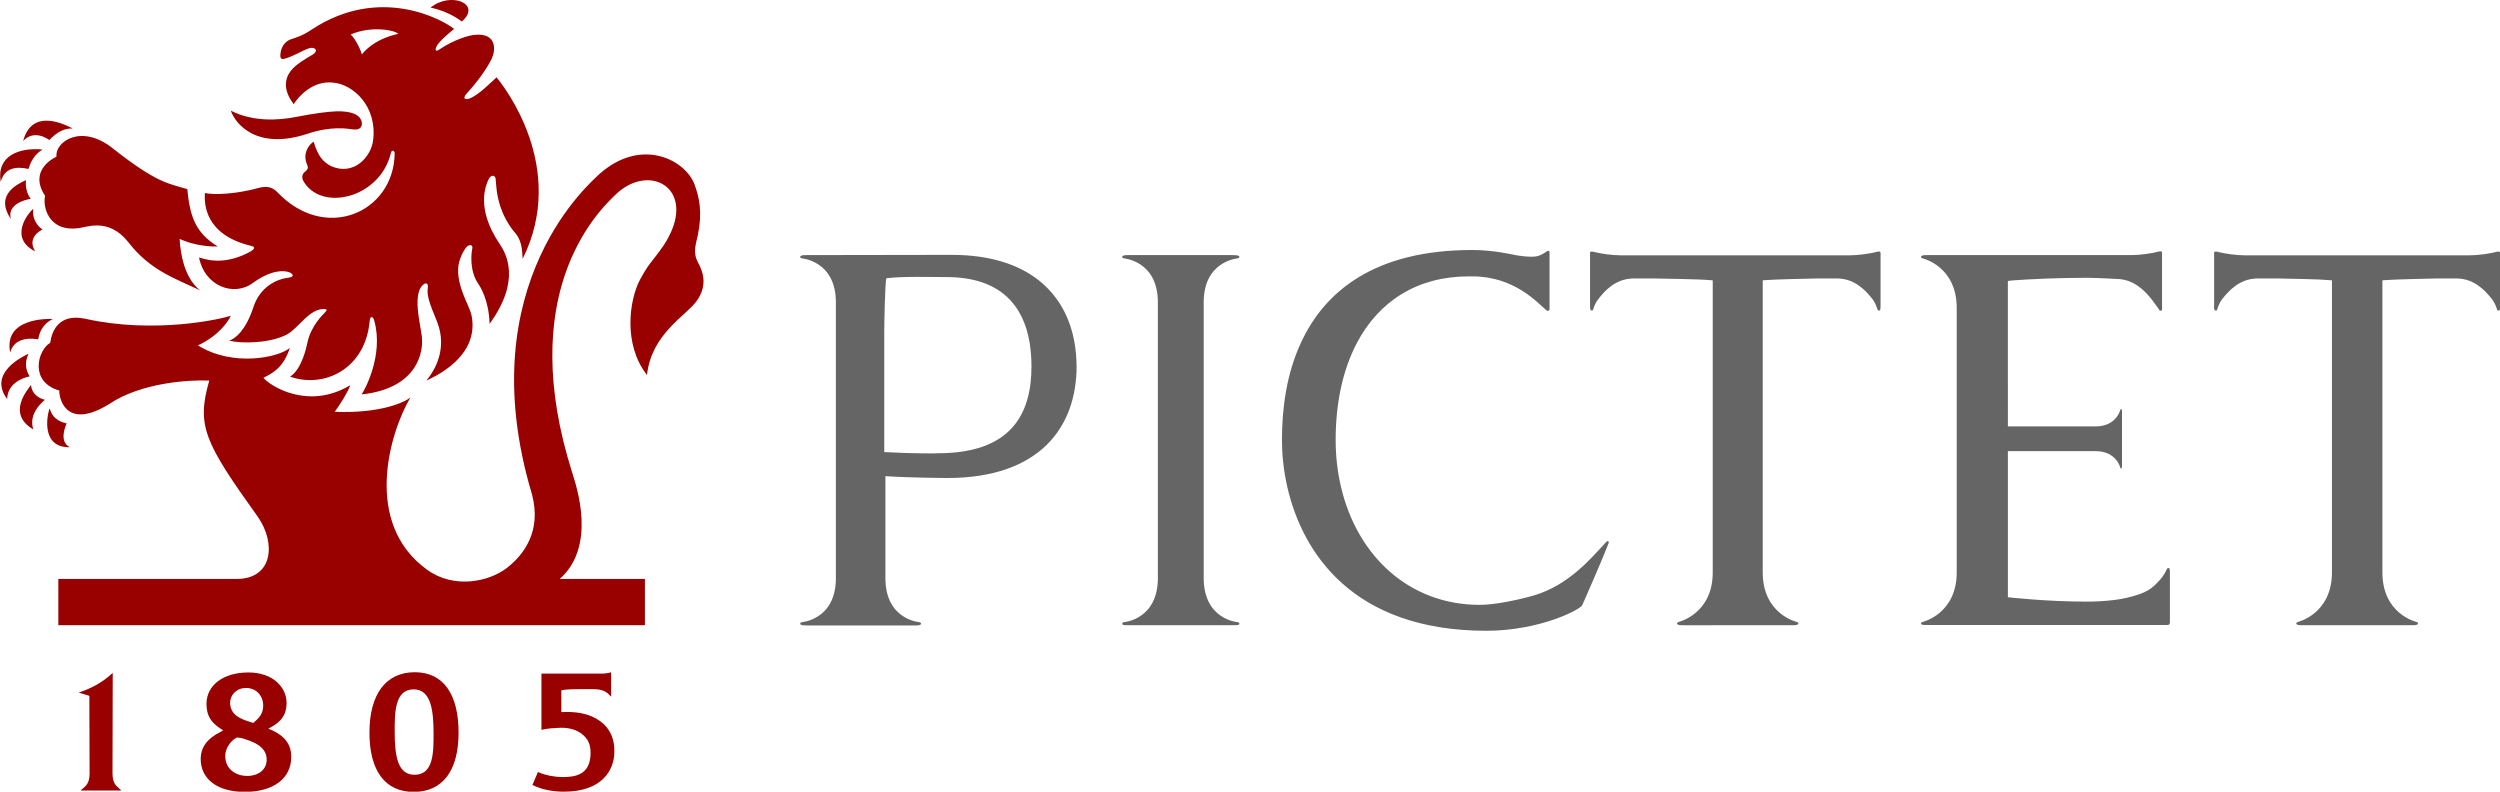 <?xml version="1.0" encoding="utf-8"?>
<!-- Generator: Adobe Illustrator 26.4.1, SVG Export Plug-In . SVG Version: 6.00 Build 0)  -->
<svg version="1.1" id="svg6156" xmlns:svg="http://www.w3.org/2000/svg"
	 xmlns="http://www.w3.org/2000/svg" xmlns:xlink="http://www.w3.org/1999/xlink" x="0px" y="0px" width="1080px" height="342px"
	 viewBox="0 0 1080 342" style="enable-background:new 0 0 1080 342;" xml:space="preserve">
<style type="text/css">
	.st0{fill:#656565;}
	.st1{fill-rule:evenodd;clip-rule:evenodd;fill:#990000;}
</style>
<g>
	<path id="path5874" class="st0" d="M811.2,108.7c-3.3,0.9-8.6,1.6-12,1.6H700c-3.4,0-8.6-0.7-12-1.6c-1.2-0.2-1.1,0.6-1.1,0.6v22.2
		c0,1.1,0,1.6,0.1,2.1c0.2,0.8,1.1,0.7,1.3,0c0,0,0.5-2.3,2.2-4.4c2.8-3.7,7.5-8.8,15.1-8.9h9.1c4.9,0.1,19.8,0.3,23.7,0.7l1.5,0.1
		v27v62.2v37c0,18-14.8,21.4-14.8,21.4c-0.6,0.2-1,1,0,1.2c0.5,0.2,1.2,0.2,2.3,0.2H774c1.1,0,1.8,0,2.3-0.2c1-0.3,0.6-1,0-1.2
		c0,0-14.8-3.3-14.8-21.4v-37v-62.2v-27l1.4-0.1c3.9-0.3,16.9-0.6,21.8-0.7h9.1c7.5,0.1,12.2,5.2,15.1,8.9c1.6,2.1,2.1,4.4,2.1,4.4
		c0.3,0.7,1.1,0.9,1.3,0c0.1-0.5,0.1-1,0.1-2.1v-22.2C812.3,109.3,812.5,108.4,811.2,108.7 M1080,131.5v-22.2c0,0,0.2-0.8-1.1-0.6
		c-3.3,0.9-8.5,1.6-12,1.6h-97.3c-3.4,0-8.6-0.7-12-1.6c-1.2-0.2-1.1,0.6-1.1,0.6v22.2c0,1.1-0.1,1.6,0.1,2.1c0.2,0.8,1.1,0.7,1.3,0
		c0,0,0.5-2.3,2.1-4.4c2.9-3.7,7.6-8.8,15.1-8.9h9.1c4.9,0.1,17.9,0.3,21.7,0.7l1.5,0.1v27v62.2v37c0,18-14.8,21.4-14.8,21.4
		c-0.6,0.2-1,1,0,1.2c0.5,0.2,1.2,0.2,2.3,0.2h46.8c1.1,0,1.8,0,2.3-0.2c1-0.3,0.6-1,0-1.2c0,0-14.8-3.3-14.8-21.4v-37v-62.2v-27
		l1.4-0.1c3.9-0.3,16.9-0.6,21.8-0.7h9c7.5,0.1,12.2,5.2,15.1,8.9c1.6,2.1,2.2,4.4,2.2,4.4c0.2,0.7,1.1,0.9,1.3,0
		C1080,133.1,1080,132.6,1080,131.5 M556.1,210.3c6.5,28.5,28.3,62.2,86.1,62.2c11.2,0,21.7-2.3,29.2-4.9c4.7-1.6,11-4.5,12.1-6.1
		c0.2-0.3,9-20.5,11.4-26.8c0.4-0.9-0.5-1.1-0.8-0.8c-7.2,7.8-16.6,19-31.7,23.4c-6.7,1.9-16.6,4-23.2,4c-30.3,0-52.9-21-59.9-51
		c-1.5-6.4-2.3-13.1-2.3-20.2c0-16.3,3.2-30.6,9.2-42l0,0c9.5-18,26.1-28.7,48.2-28.7c2.9,0,1.7,0,1.7,0c18.1,0,28,11.3,32,14.7
		c0.3,0.2,1.3,0.5,1.3-0.7v-0.9v-23.3c0-1.3-0.9-0.8-1.2-0.6c-1.6,1.1-3.3,2.3-6.3,2.3c-2,0-4.1-0.2-6.1-0.5
		c-2.5-0.4-10.3-2.4-19.8-2.4c-42.2,0-63.9,17.9-74.1,40.3c-6.1,13.2-8.1,28.1-8.1,41.7C553.8,195.8,554.4,202.9,556.1,210.3
		 M405.2,195.8c0.1,0.1-10.3,0.2-23.2-0.5V148v-4.9c0-2.8,0.3-20.6,0.9-22.9c7.2-0.9,19.3-0.5,26-0.5c23.2,0,33.2,12.2,35.9,28.3
		l0,0c0.5,3.3,0.8,6.7,0.8,10.3C445.6,179.1,436.6,195.8,405.2,195.8L405.2,195.8z M464.2,148.1c-3.7-21.4-19.9-38-53.1-38
		l-62.5,0.1c-1.1,0-1.8,0-2.3,0.2c-1,0.3-0.6,1.1,0,1.2c0,0,14.8,1,14.8,19v17.5v62.2v39.5c0,18-14.8,19-14.8,19
		c-0.6,0.1-1,0.9,0,1.2c0.4,0.1,1.2,0.2,2.3,0.2H395c1.1,0,1.8,0,2.3-0.2c1-0.3,0.6-1.1,0-1.2c0,0-14.8-1-14.8-19v-39.5v-4.6
		c9.9,0.7,26.7,0.8,26.7,0.8c40,0,55.9-22,55.9-48.4C465,154.7,464.8,151.3,464.2,148.1 M520,148v-17.4c0-18,14.8-19,14.8-19
		c0.6-0.2,1-0.9,0-1.2c-0.5-0.1-1.2-0.2-2.3-0.2h-44.8c-1.1,0-1.8,0-2.3,0.2c-1,0.3-0.6,1.1,0,1.2c0,0,14.8,1,14.8,19V148v62.2v39.5
		c0,18.1-14.8,19.1-14.8,19.1c-0.6,0.1-1,0.9,0,1.2c0.4,0.1,1.2,0.1,2.3,0.1h44.8c1.1,0,1.8,0,2.3-0.1c1-0.3,0.6-1.1,0-1.2
		c0,0-14.8-1-14.8-19.1v-39.5 M936,246c0,0-1.1,2.6-3,4.6c-3.6,3.9-5.5,5.5-14,7.6c-7.4,1.8-17.5,1.7-17.5,1.7
		c-17.9,0-34.1-1.9-34.1-1.9v-47.8v-15.3h38c8.9,0,10.6,7.2,10.6,7.2c0.1,0.3,0.5,0.5,0.6,0c0.1-0.2,0.1-0.6,0.1-1.1v-22.9
		c0-0.6,0-0.9-0.1-1.1c-0.1-0.5-0.6-0.3-0.6,0c0,0-1.7,7.2-10.6,7.2h-38V148v-26.6l1.3-0.2c7.4-0.6,20.4-1.2,33.2-1.2
		c5.7,0.1,12,0.5,12.5,0.5c7.5,0.1,12.2,5.2,15.1,8.8c1.6,2.1,3.2,4.4,3.2,4.4c0.2,0.7,1.1,0.8,1.3,0c0.1-0.5,0-1,0-2.1v-22.4
		c0,0,0.2-0.8-1.1-0.6c-3.3,0.9-8.6,1.6-12,1.6h-16h-72.1c-1.1,0-1.8,0-2.3,0.2c-1,0.3-0.6,1.1,0,1.2c0,0,14.8,3.3,14.8,21.4v15
		v62.2v37.1c0,18-14.8,21.4-14.8,21.4c-0.6,0.2-1,0.9,0,1.2c0.5,0.1,1.2,0.1,2.3,0.1H903h33.4c1,0,1-1.1,1-1.1v-20.8
		c0-1.1,0-1.7-0.1-2.2C937.2,245.1,936.2,245.3,936,246"/>
	<path class="st1" d="M48.6,334.2l0.1-43.5c-4.5,4.2-9.3,6.7-14.7,8.5l4.6,1.4l0.1,33.6c0,5-2.4,5.8-3.9,7.3h17.6
		C51,339.9,48.6,339.2,48.6,334.2z M243.6,307.6h-1.1v-9.4l1.2-0.2c2.7-0.4,11.4-0.3,12.2-0.3c5,0,6.4,1.4,8.1,3.3v-10.6
		c-2,0.7-4.1,0.6-5.8,0.6h-24.3v24.3c1.5-0.4,3.9-0.7,6.3-0.8c5-0.5,9.1,0.6,11.8,3.1c2.3,2.1,3.3,4.4,3.1,8.7
		c-0.5,8.1-6,9.4-12.1,9.4c-3,0-7.4-0.7-10.6-2.2l-2.4,5.6c3.8,1.9,8.5,2.9,13.6,2.9c16.5,0,21.8-9.3,21.8-17.3
		c0-1.6,0.2-7.3-4.6-11.9C256.8,309.1,251,307.3,243.6,307.6z M179.2,290.4c-12.5,0-19.6,9.5-19.6,26.1c0,16.5,6.8,25.6,19.1,25.6
		c12.5,0,19.4-9.1,19.4-25.6C198.1,299.7,191.4,290.4,179.2,290.4z M179.1,334.7c-7.1,0-8.6-7.5-8.6-18.7c0-8.1,0-18.2,8.2-18.2
		c7.6,0,8.6,9.3,8.6,19.3C187.3,325,187.3,334.7,179.1,334.7z M117.6,315.5l-1.7-0.7l1.6-0.9c3.2-1.9,6.3-4.4,6.3-10.3
		c0-6.5-5.7-13.1-16.5-13.1c-10.8,0-18.1,5.5-18.1,13.6c0,5.4,2.3,8.1,5.8,10.5l1.4,0.9l-1.5,0.9c-5.4,2.7-8.2,6.5-8.2,11.5
		c0,8.7,7.3,14.2,19,14.2c12.4,0,20.1-5.8,20.1-15C125.9,321.8,123.2,318.1,117.6,315.5z M106.3,297.2c4.3,0,7.4,3.2,7.4,7.7
		c0,3.3-1.8,5.3-3.7,6.9l-0.6,0.5l-1-0.3c-4-1.3-9-2.8-9-8.6C99.5,300.4,102,297.2,106.3,297.2z M106.8,335.2
		c-4.7,0-9.5-2.7-9.5-8.7c0-3.4,2.7-6.9,5.1-7.9l1.8,0.2c4.3,1.3,11,3.3,11,9.3C115.3,332.3,111.8,335.2,106.8,335.2z M108.4,106.2
		c2.6,0.5,0.9,1.8-0.1,2.4c-9.4,5.2-16.9,4.5-22.3,2.6c2.2,12.1,14.8,17.3,23.3,11c8-5.8,13.4-5.4,15.6-4.6c1.7,0.6,2.4,2,0,2.3
		c-5.3,0.6-12.6,3.9-15.5,13c-3.2,9.7-7.8,13.6-10.4,14.2c5.2,1.5,18,1.2,25.1-2.7c4.9-2.7,9.6-11.2,16-10.9c1,0.1,1.6,0.2,0.1,1.7
		c-0.7,0.7-5.8,5.5-7.4,12.8c-0.4,2-2.5,11.7-7.5,14.7c14.6,5.2,32.6-3.2,34.4-24.1c0.1-1.7,1.3-2.6,2,0c4.2,15.1-4.5,30.5-5.5,31.8
		c25.7-2.8,26.4-20.2,26.1-23.7c0.2-3.6-4.7-19.1,0.4-23.6c1.3-1.2,2.4-0.9,2.1,1.4c-0.7,4.1,2.5,10.4,4.1,14.7
		c4.3,11.2-0.7,20.4-4.7,25.2c2.7-1.3,23.2-10,19.5-28.2c-0.8-3.9-6-11.6-5.8-19.9c0.1-4.2,2.7-8.9,4-9.9c1.5-1.1,2.5-0.3,2.1,1.2
		c-0.5,2.1-1.1,9.5,2.5,14.8c1,1.5,4.7,7.2,5,17.5c13.6-18.7,7.3-30.2,4.3-34.6c-10.4-15.4-5.9-25.4-4.7-27.9c0.8-1.7,2.6-2.1,3-0.3
		c0.4,1.8-0.4,13.5,9,24.2c2.8,3.8,2.4,8.4,2.7,10.5c19.6-39.5-8.3-74.8-11.3-78.4c-2.1,1.9-8.2,8.2-12.1,9.3
		c-2.7,0.6-1.8-1.3-0.6-2.5c5.9-6.5,9.4-12.2,10.7-15c1.6-3.5,2.3-11.3-7.8-10.1c-1.9,0.2-8.1,1.7-15.1,6.4
		c-1.6,1.1-1.6-0.3-1.1-1.3c1.1-2.4,6.5-6.8,7.7-7.7c-4.8-3.9-32.1-19.2-61.6,0.3c-3.7,2.6-7,3.5-9,4.2c-1.3,0.4-4.4,2.2-4.5,7.2
		c0.1,0.9,0.3,1.5,1.7,1.2c4.3-1.2,7.5-3.4,10.3-4.4c2.4-1.1,5,0.6,2.1,2.5c-3.7,2.2-7.4,4.4-9.3,6.8c-1.1,1.3-5.3,6.6,1,14.7
		c1.8-3,8.1-10.4,17.1-9.3c8.7,0.8,19,10.3,17.2,24.8c-0.8,7.2-8.3,15.6-18.1,11.3c-3.4-1.8-5.7-4.1-7.6-10.6
		c-2,1.2-5.1,5.2-2.7,10.2c0.4,1.1,0.2,1.8-0.9,2.7c-1.1,0.7-1.8,2.3-0.9,4c7.7,13.7,33.4,7.5,37.9-12.2c0.3-1.1,1.7-1.2,1.6,0.7
		c-0.6,25.4-30.2,38.2-50.8,16.3c-2.5-2.4-4.7-2.5-8.1-1.7c-3.7,1.1-15.2,3.6-23.1,2.2C88.2,88.3,88.6,101.4,108.4,106.2z
		 M156.3,23.5c-0.8-2.9-2.9-6.8-4.8-8.6c8.4-3.7,18.5-2.1,20.6-0.3C163.9,16.4,159.1,20.1,156.3,23.5z M4.7,94.6
		c-1.8-6.4,6.4-8.4,8.6-8.7c-1.5-1.8-2.4-4.9-2.1-8.1C8.8,79.1-2.8,83.5,4.7,94.6z M24.4,67.7c-1.8,0.8-12,6.3-4.9,16.9
		c-1.1,4,1,15.5,14,14c3.4-0.1,13.2-5.1,22,6.1c9.3,12,19.7,15.4,30.9,20.7c-6.9-5.4-8.5-16.3-8.8-22.2c3.5,1.6,9.2,3.4,16.5,3.3
		C83.9,100.3,82,92.6,80.9,81.7c-7.8-2.4-12.7-2.3-31.8-17.3C35.5,53.2,23.7,61,24.4,67.7z M132.8,57.8c10.4-3.5,17.4-2.2,19.7-1.9
		c2.6,0.3,3.4-0.7,3.7-1.6c0.4-1,0.1-4.1-3.6-5.3c-3.6-1.2-8.1-1.7-25.2,1.6c-6.7,1.3-18,2.2-27.7-2.8C101.7,53.6,111,65,132.8,57.8
		z M15.2,108.6c-3.7-6,2.4-9.1,3.2-9.5c-1.4-0.6-4.8-4.2-4-8.9C12,92.1,3.7,102.8,15.2,108.6z M186,3.3c4.9,0.9,10.3,3.5,13.5,6
		C208.4,1.6,194.6-3.8,186,3.3z M12.3,152.8c-2.2,1.1-17.7,8.3-9.2,19.6c0.1-6.6,6.5-9.2,9.7-9.8C11.3,160.1,10.4,157.1,12.3,152.8z
		 M16.5,146.6c0.4-2.1,1.3-6.3,6.3-8.8c-1.9-0.1-21.4-0.6-18.4,14.5C6.3,145.2,14.3,146.2,16.5,146.6z M301.6,113.5
		c-2.5-4.5-0.9-8.1-0.1-12.1c2-9.7,0.6-16.2-1.5-21.8c-4-10.6-23.1-20.6-41.3-4.2c-1.7,2-56.4,46.3-28.9,138.1
		c4.3,16-3.6,26.3-10.9,31.9c-7.5,5.8-22.6,9.2-34.3,0.8c-28-20.1-16.3-59.3-7.3-74.5c-2.2,1.9-12.6,7-32.7,6.2
		c2-2.7,5.9-8.8,6.7-11.5c-18.2,11-34.8,0.2-37.5-3.2c4.2-2.1,8.7-4.5,11.4-12.9c-4.9,4.2-24.7,8.3-39.7-1.1
		c8.7-4,13.1-10.2,14.2-12.8c-4,1.4-32.8,8-62.9,1.3c-11.7-2.5-14.5,5.8-15.1,10.4c-5.5,3.2-9.1,16.9,3.9,20.6
		c0,4.8,3.9,16.9,21.8,5.7c13.5-9,33.9-10.4,43-10c-5.6,19.6-2.1,26.6,21,58.9c8,11.5,6.4,26.8-9.1,26.8c-3.6,0-77.1,0-77.1,0v20
		h253.4v-20c0,0-33.3,0-36.8,0c16.1-14.2,7.2-40.1,5.4-45.9c-24.1-76,9-111.4,19.9-121.2c15.1-12.9,34.8-0.1,19.6,23
		c-5.6,8-6.2,7.4-10.1,14.6c-4.8,8.8-7.5,28.2,2.9,41.4c1.9-17.8,16.9-25.6,21.4-31.9C306,123.1,303.5,117,301.6,113.5z M13.4,166.3
		c-1.4,2-10.7,12.4,1,19.2c-1.8-5.3,1.6-10,5-12.8C17.5,172.3,13.8,170.7,13.4,166.3z M28.8,182.9c-1.7-0.3-6.2-1.6-7.3-6.5
		c-1,2-4.3,17.1,8.7,16.8C25.4,190.9,28.2,184.2,28.8,182.9z M21.3,60.5c3.7-3.9,6.9-5.1,10.1-5c-3-1.5-17.5-9.2-21.4,5.4
		C14.6,55.9,20.4,59.8,21.3,60.5z M12.3,73c1.5-5.2,4.4-7.4,6.1-8.4c-10.1-1-20,2.7-18.1,14C2.3,70.6,10.4,72.6,12.3,73z"/>
</g>
</svg>
